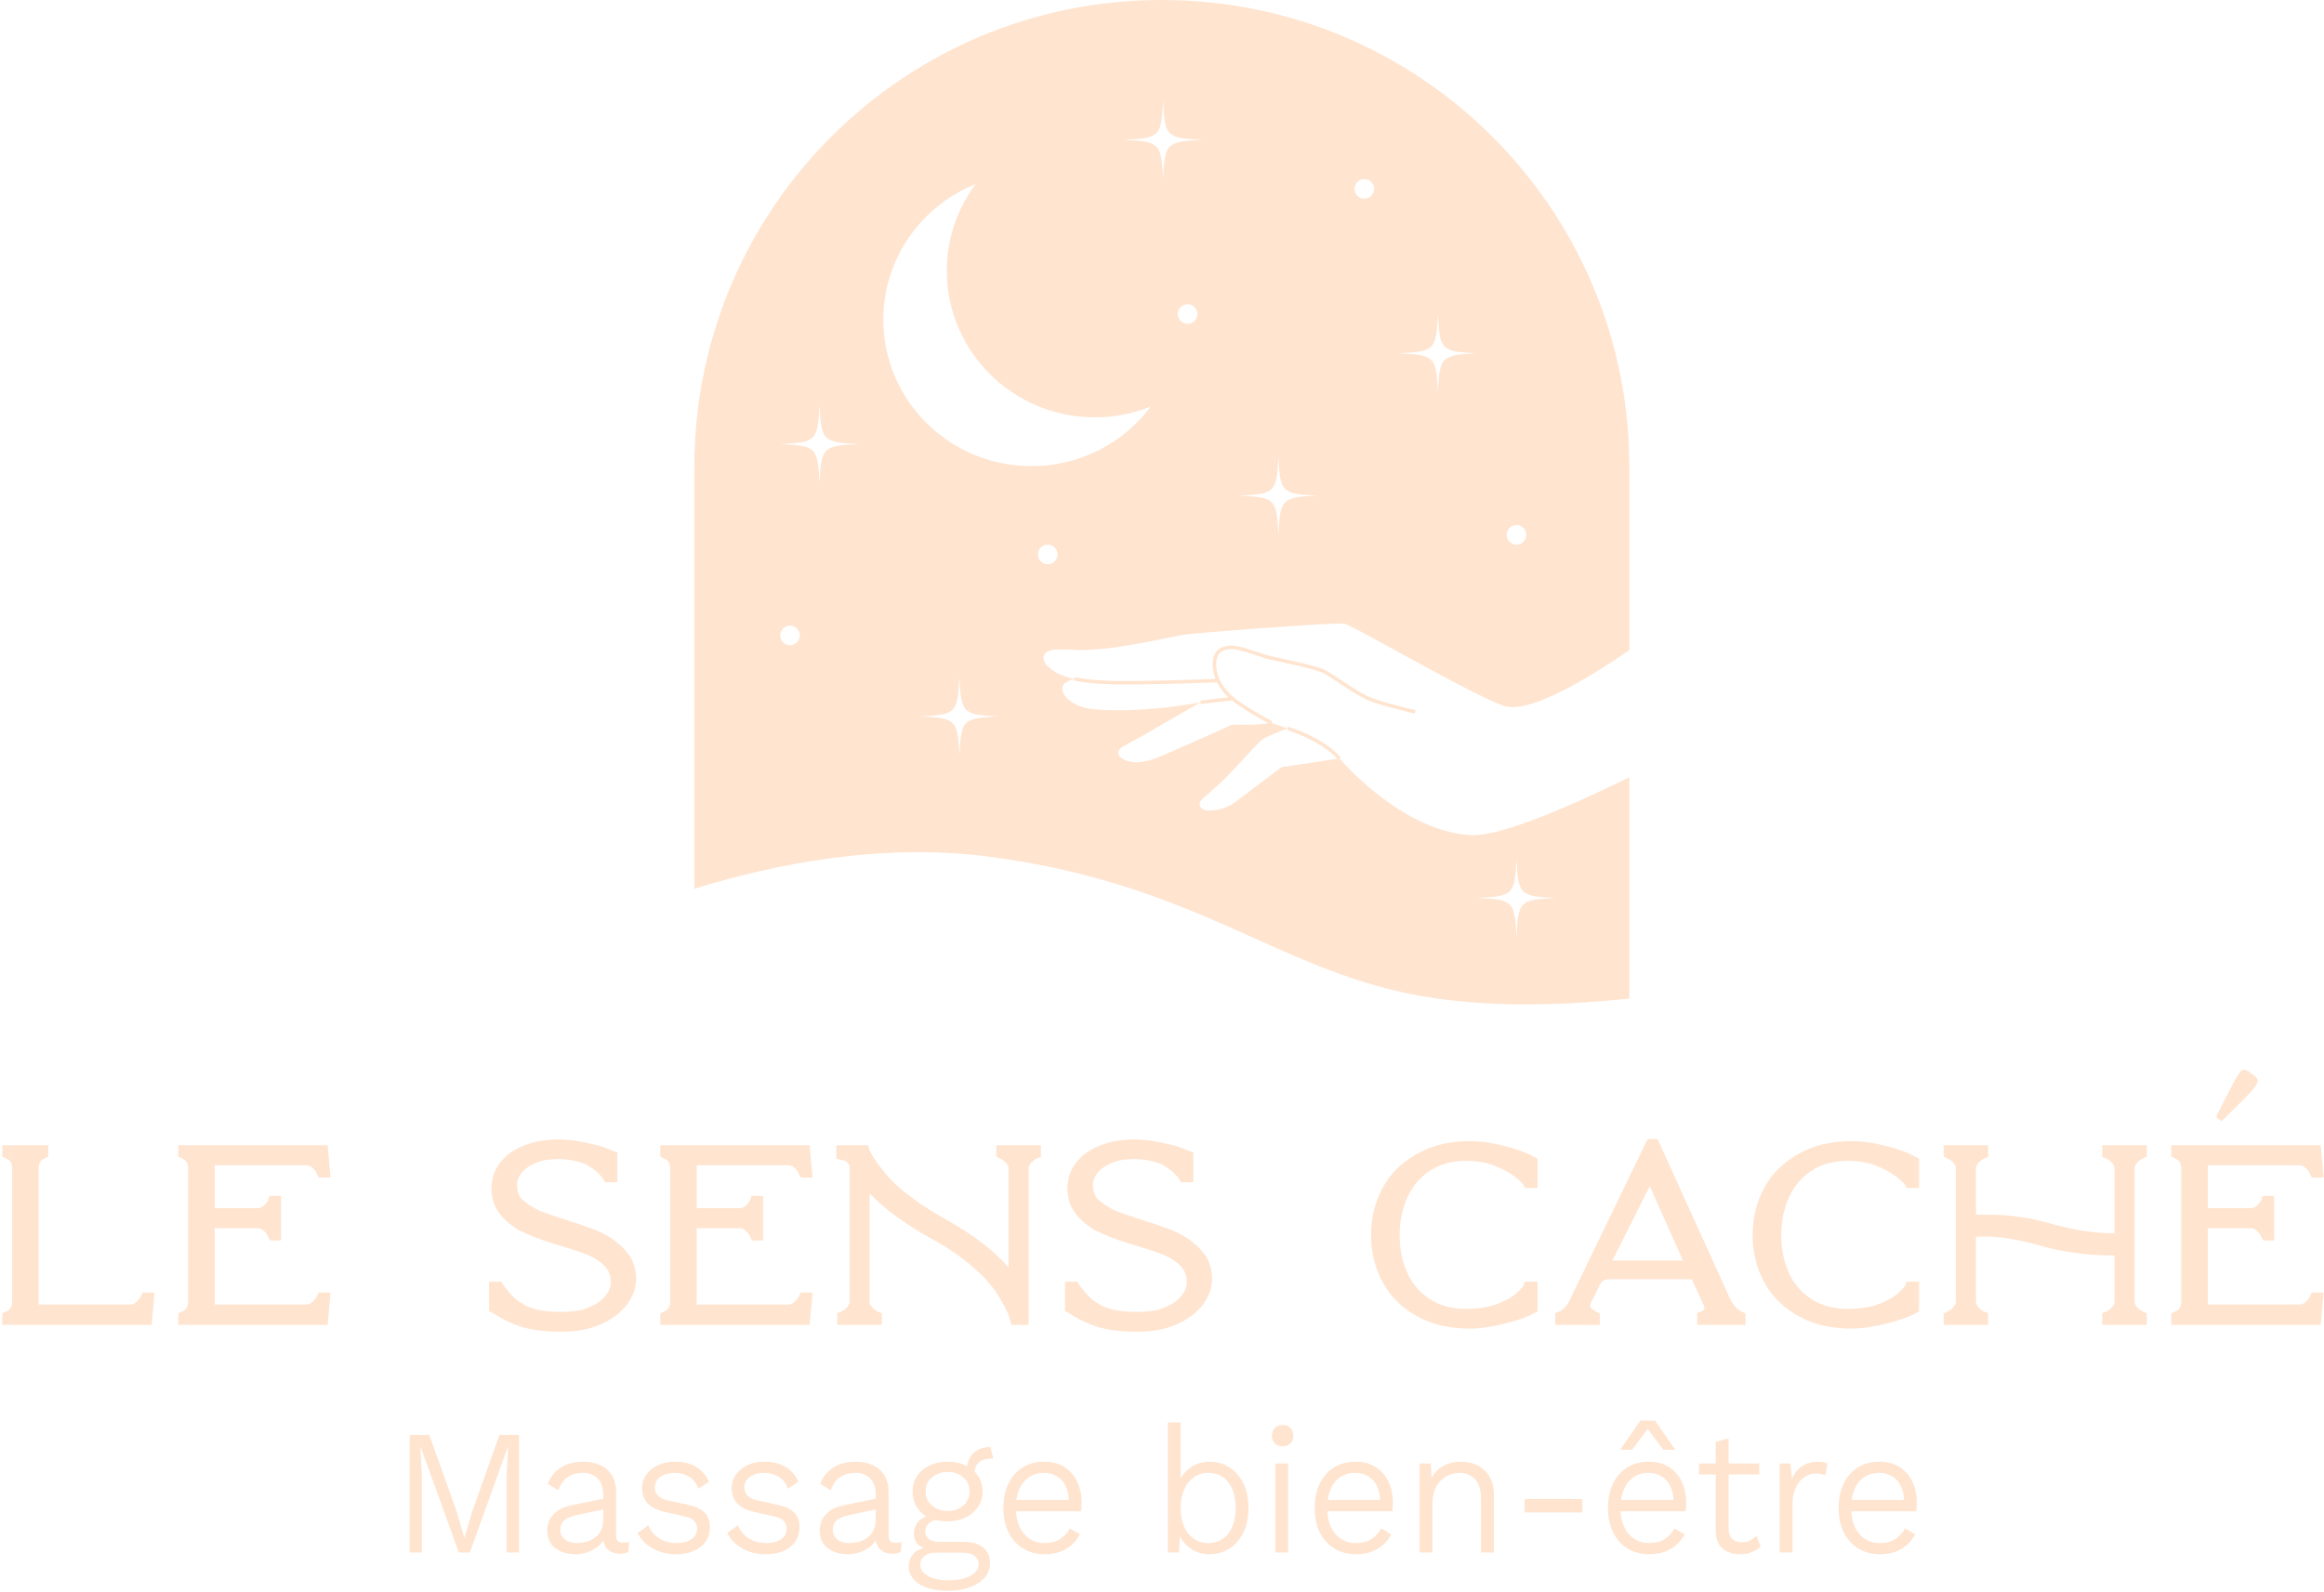 <?xml version="1.0" encoding="UTF-8"?>
<svg width="947px" height="649px" viewBox="0 0 947 649" version="1.1" xmlns="http://www.w3.org/2000/svg" xmlns:xlink="http://www.w3.org/1999/xlink">
    <title>Group 8 Copy 2</title>
    <g id="Page-1" stroke="none" stroke-width="1" fill="none" fill-rule="evenodd">
        <g id="Group-8-Copy-2" transform="translate(0.936, 0)">
            <path d="M583.04,406.766 C521.364,397.551 489.456,360.695 402.254,349.178 C358.492,343.399 314.736,352.119 281.999,362.246 L282,190.367 C282,85.23 367.231,0 472.368,0 L472.633,0 C577.77,-2.84217094e-14 663,85.23 663,190.367 L663.001,264.946 C652.305,272.407 623.133,291.634 611.865,287.7 C606.159,285.709 594.764,279.806 583.074,273.497 L581.361,272.571 C580.71,272.219 580.059,271.865 579.409,271.512 L577.948,270.717 C562.87,262.503 548.615,254.467 546.842,254.184 C545.306,253.939 532.894,254.652 519.18,255.604 L518.21,255.671 L517.236,255.739 L516.249,255.809 L514.764,255.915 C514.103,255.962 513.442,256.01 512.781,256.058 L510.968,256.19 C497.392,257.186 484.383,258.274 480.952,258.773 C462.642,262.469 452.083,264.718 439.502,264.998 C435.938,264.81 432.52,264.592 428.976,264.788 C428.013,264.841 426.884,265.134 426.016,265.535 C425.148,265.937 424.405,266.734 424.307,267.733 C424.185,268.994 424.796,270.394 425.702,271.296 C428.581,274.159 432.54,275.881 436.406,276.536 L436.834,276.604 L437.073,275.938 C437.185,275.978 437.443,276.051 437.866,276.149 L438.033,276.186 C438.928,276.385 440.094,276.584 441.559,276.769 C445.774,277.3 451.533,277.607 459.069,277.575 C460.715,277.568 462.414,277.554 464.163,277.533 C471.044,277.451 478.381,277.27 485.695,277.026 C488.255,276.941 490.629,276.854 492.757,276.77 C493.359,276.747 493.906,276.724 494.395,276.704 C493.493,274.453 493.083,272.11 493.265,269.806 C493.434,267.667 494.147,265.882 495.512,264.77 C496.961,263.59 499.686,262.925 501.685,263.175 C504.361,263.509 506.474,264.103 511.036,265.635 C511.063,265.644 511.084,265.651 511.101,265.657 L511.189,265.687 L511.253,265.708 C514.121,266.671 515.513,267.104 517.144,267.496 C517.313,267.531 517.628,267.596 518.07,267.689 C518.806,267.843 519.627,268.018 520.512,268.209 C523.042,268.754 525.58,269.323 527.963,269.885 C528.352,269.977 528.735,270.068 529.111,270.159 C533.948,271.323 537.302,272.274 538.701,272.952 C539.62,273.397 540.9,274.172 542.844,275.436 C543.215,275.677 544.252,276.36 545.347,277.082 L546.007,277.517 C546.992,278.166 547.926,278.781 548.367,279.068 C549.13,279.564 549.827,280.011 550.49,280.429 C553.461,282.301 555.75,283.577 557.497,284.282 C559.059,284.913 561.34,285.65 564.174,286.458 C564.689,286.605 565.22,286.754 565.765,286.904 C568.003,287.519 570.384,288.132 572.752,288.713 C573.582,288.916 574.35,289.101 575.038,289.264 C575.451,289.362 575.745,289.43 575.901,289.466 L575.58,290.845 C575.421,290.808 575.124,290.739 574.709,290.641 C574.017,290.477 573.245,290.291 572.412,290.087 C570.031,289.503 567.638,288.888 565.386,288.268 C564.837,288.117 564.302,287.967 563.782,287.819 C560.904,286.998 558.582,286.248 556.963,285.594 C555.118,284.849 552.769,283.54 549.732,281.626 C549.062,281.204 548.359,280.753 547.592,280.254 C547.148,279.965 546.212,279.349 545.227,278.7 L544.567,278.265 C543.472,277.543 542.437,276.861 542.068,276.622 C540.174,275.39 538.929,274.636 538.08,274.225 C536.812,273.611 533.495,272.67 528.776,271.534 C528.403,271.444 528.022,271.354 527.634,271.262 C525.262,270.702 522.732,270.136 520.21,269.592 C519.504,269.44 518.839,269.298 518.226,269.168 L517.776,269.074 C517.336,268.981 517.022,268.916 516.833,268.877 C516.6,268.821 516.372,268.764 516.146,268.706 L515.692,268.586 C514.63,268.3 513.522,267.954 511.909,267.42 L511.186,267.179 C511.06,267.137 510.931,267.094 510.799,267.049 C510.69,267.013 510.69,267.013 510.582,266.976 C506.109,265.474 504.057,264.897 501.507,264.579 C499.874,264.375 497.538,264.945 496.407,265.865 C495.392,266.692 494.82,268.126 494.678,269.915 C494.323,274.413 496.49,279.157 500.298,282.907 C502.766,285.339 508.296,288.91 514.16,292.192 L515.088,292.708 C515.863,293.136 516.642,293.557 517.417,293.968 L517.083,294.593 L523.737,296.887 L523.936,296.207 C524.101,296.255 524.407,296.35 524.836,296.491 C525.548,296.724 526.347,297.005 527.218,297.334 C529.705,298.272 532.266,299.406 534.764,300.74 C539.063,303.035 542.719,305.679 545.433,308.688 L544.906,309.161 L544.972,309.238 C545.015,309.289 545.08,309.363 545.164,309.46 L545.361,309.684 C548.864,313.652 572.124,338.887 598.264,340.389 C607.091,341.01 625.38,334.094 642.798,326.314 L644.268,325.655 L645.732,324.992 C651.819,322.226 657.727,319.4 663.003,316.804 L663,406.973 L661.601,407.124 C637.844,409.64 609.493,410.72 583.04,406.766 Z M617,350 C616.287,364.7 615.7,365.287 601,366 C615.7,366.713 616.287,367.3 617,382 C617.714,367.3 618.3,366.713 633,366 C618.3,365.287 617.714,364.7 617,350 Z M523.737,296.887 L523.706,296.899 C523.561,296.951 522.926,297.182 522.029,297.524 L521.418,297.758 C520.418,298.145 519.205,298.63 518.005,299.145 L517.492,299.367 C516.045,300.002 514.667,300.667 513.763,301.245 C512.189,302.252 508.313,306.552 504.249,310.963 L503.588,311.679 C500.722,314.781 497.82,317.854 495.616,319.793 C493.646,321.524 491.677,323.258 489.706,324.99 C488.752,325.829 487.706,326.902 487.902,328.155 C488.023,328.939 488.641,329.581 489.36,329.918 C490.078,330.255 490.892,330.332 491.687,330.349 C495.6,330.433 499.532,329.147 502.637,326.764 L521.288,312.673 L544.058,309.288 L544.097,309.331 L544.002,309.228 C541.578,306.657 538.398,304.348 534.684,302.308 L534.093,301.988 C531.653,300.685 529.147,299.575 526.714,298.657 C525.864,298.336 525.083,298.062 524.391,297.835 C523.978,297.699 523.688,297.61 523.538,297.566 L523.737,296.887 Z M501.074,285.466 L488.346,286.967 L488.263,286.266 L464.423,299.99 C461.948,301.31 459.495,302.669 457.065,304.069 C456.049,304.654 454.929,305.401 454.774,306.56 C454.596,307.897 455.814,309.005 457.031,309.592 C459.482,310.777 462.337,310.921 465.026,310.469 C467.714,310.019 470.273,309.006 472.788,307.956 C472.788,307.956 479.399,305.071 486.483,301.94 L487.244,301.604 C487.588,301.452 487.933,301.299 488.277,301.146 L489.31,300.689 C493.949,298.631 498.443,296.617 501.081,295.383 L501.108,295.384 C501.316,295.39 502.689,295.43 504.61,295.433 L505.145,295.433 C508.339,295.426 512.768,295.309 515.966,294.8 C510.252,291.729 504.526,288.227 501.074,285.466 Z M390,276 C389.287,290.7 388.7,291.287 374,292 C388.7,292.713 389.287,293.3 390,308 C390.714,293.3 391.3,292.713 406,292 C391.3,291.287 390.714,290.7 390,276 Z M436.834,276.604 L436.646,276.669 C435.766,276.976 434.147,277.605 433.484,278.048 C432.77,278.526 432.168,279.234 432.01,280.078 C431.778,281.329 432.366,282.947 433.209,283.901 C436.062,287.133 440.404,288.775 444.714,289.072 C444.714,289.072 444.773,289.08 444.889,289.093 L445.024,289.108 C445.101,289.116 445.192,289.126 445.298,289.137 L445.527,289.159 C449.13,289.502 464.529,290.542 488.263,286.265 L488.182,285.562 L499.613,284.214 C499.504,284.113 499.4,284.014 499.301,283.915 C497.511,282.152 496.055,280.175 495.017,278.094 L494.789,278.104 C494.219,278.128 493.557,278.155 492.811,278.184 C490.68,278.268 488.303,278.355 485.74,278.441 C478.416,278.684 471.069,278.866 464.177,278.948 C462.425,278.969 460.722,278.983 459.072,278.99 C451.478,279.022 445.658,278.712 441.379,278.173 C439.871,277.983 438.662,277.776 437.722,277.568 C437.145,277.439 436.779,277.336 436.597,277.272 L436.834,276.604 Z M321,255 C318.791,255 317,256.791 317,259 C317,261.209 318.791,263 321,263 C323.209,263 325,261.209 325,259 C325,256.791 323.209,255 321,255 Z M426,222 C423.791,222 422,223.791 422,226 C422,228.209 423.791,230 426,230 C428.209,230 430,228.209 430,226 C430,223.791 428.209,222 426,222 Z M617,214 C614.791,214 613,215.791 613,218 C613,220.209 614.791,222 617,222 C619.209,222 621,220.209 621,218 C621,215.791 619.209,214 617,214 Z M519.999,186.007 L519.958,186.865 C519.258,200.724 518.406,201.301 504,202 C518.7,202.713 519.287,203.3 520,218 C520.714,203.3 521.3,202.713 536,202 C521.447,201.294 520.727,200.712 520.022,186.437 L519.999,186.007 Z M333,165 C332.287,179.7 331.7,180.287 317,181 C331.7,181.713 332.287,182.3 333,197 C333.714,182.3 334.3,181.713 349,181 C334.3,180.287 333.714,179.7 333,165 Z M396.652,75 C374.574,83.88 359,105.284 359,130.301 C359,163.272 386.036,190 419.386,190 C439.326,190 457.004,180.435 468,165.703 C460.981,168.526 453.311,170.1 445.266,170.1 C411.916,170.1 384.88,143.372 384.88,110.402 C384.88,97.145 389.256,84.907 396.652,75 Z M585,128 C584.287,142.7 583.7,143.287 569,144 C583.7,144.713 584.287,145.3 585,160 C585.714,145.3 586.3,144.713 601,144 C586.3,143.287 585.714,142.7 585,128 Z M483,124 C480.791,124 479,125.791 479,128 C479,130.209 480.791,132 483,132 C485.209,132 487,130.209 487,128 C487,125.791 485.209,124 483,124 Z M555,73 C552.791,73 551,74.791 551,77 C551,79.209 552.791,81 555,81 C557.209,81 559,79.209 559,77 C559,74.791 557.209,73 555,73 Z M473,41 C472.287,55.7 471.7,56.287 457,57 C471.7,57.713 472.287,58.3 473,73 C473.714,58.3 474.3,57.713 489,57 C474.3,56.287 473.714,55.7 473,41 Z" id="Combined-Shape" fill="#FFE4CF"></path>
            <g id="Group-Copy-3" transform="translate(348.064, 96)"></g>
            <g id="Group-Copy-4" transform="translate(234.064, 347.329)"></g>
            <path d="M18.704,466.782 L18.704,471.406 L17.598,471.958 L17.321,472.097 L17.205,472.15 C15.573,472.841 14.82,474.087 14.82,476.273 L14.819,531.699 L52.353,531.7 C53.002,531.7 53.655,531.461 54.35,530.929 L54.54,530.776 C55.427,530.038 56.074,529.21 56.528,528.228 L56.667,527.951 L57.22,526.845 L62.033,526.845 L61.835,529.026 L61.003,538.181 L60.837,540 L0,540 L0,535.377 L1.106,534.824 L1.465,534.647 C3.228,533.863 4.023,532.598 4.023,530.51 L4.023,476.273 C4.023,474.103 3.243,472.861 1.523,472.161 L1.383,472.097 L1.106,471.958 L0,471.406 L0,466.782 L18.704,466.782 Z M132.552,466.782 L132.717,468.601 L133.549,477.756 L133.748,479.938 L128.934,479.938 L128.381,478.832 L128.243,478.555 L128.193,478.448 C127.764,477.445 127.123,476.591 126.254,475.867 C125.488,475.229 124.776,474.944 124.067,474.944 L86.533,474.943 L86.533,492.443 L104.231,492.444 C104.94,492.444 105.652,492.159 106.419,491.521 C107.216,490.856 107.82,490.119 108.245,489.304 L108.339,489.11 L108.437,488.818 L108.893,487.451 L113.583,487.451 L113.583,505.599 L109.098,505.599 L108.546,504.494 L108.407,504.216 L108.357,504.11 C107.928,503.107 107.287,502.253 106.419,501.529 C105.652,500.891 104.94,500.606 104.231,500.606 L86.533,500.605 L86.533,531.699 L124.067,531.7 C124.717,531.7 125.369,531.461 126.064,530.929 L126.254,530.776 C127.141,530.038 127.788,529.21 128.243,528.228 L128.381,527.951 L128.934,526.845 L133.748,526.845 L133.549,529.026 L132.717,538.181 L132.552,540 L71.714,540 L71.714,535.377 L72.82,534.824 L73.179,534.647 C74.943,533.863 75.737,532.598 75.737,530.51 L75.737,476.273 C75.737,474.103 74.957,472.861 73.237,472.161 L73.097,472.097 L72.82,471.958 L71.714,471.406 L71.714,466.782 L132.552,466.782 Z M226.714,464.424 C230.1,464.424 233.799,464.857 237.829,465.72 C239.511,466.094 241.285,466.514 243.151,466.981 L243.273,467.015 C245.34,467.673 247.23,468.38 248.942,469.137 L249.263,469.243 L250.631,469.699 L250.631,481.879 L245.591,481.879 L245.039,480.774 L244.97,480.636 L244.79,480.384 C243.397,478.494 241.452,476.774 238.939,475.232 L238.462,474.945 L238.242,474.816 L238.069,474.643 L237.836,474.549 C234.485,473.224 231.037,472.527 227.481,472.454 L226.853,472.447 C225.612,472.447 224.465,472.491 223.374,472.582 C219.443,472.833 215.954,474.203 212.854,476.717 L212.704,476.827 C212.57,476.917 212.462,476.999 212.381,477.071 L212.24,477.253 C212.149,477.364 212.056,477.475 211.96,477.585 L211.93,477.616 L211.93,477.668 L211.492,478.216 C210.294,479.713 209.711,481.354 209.711,483.209 L209.711,483.763 C209.711,483.823 209.721,483.887 209.747,483.963 L209.814,484.164 L209.837,484.375 C209.918,485.101 210.036,485.732 210.163,486.183 C210.588,487.457 211.362,488.559 212.52,489.515 L212.843,489.729 L212.943,489.796 L213.035,489.874 C213.638,490.391 214.239,490.863 214.838,491.291 L214.868,491.312 L214.903,491.33 C214.965,491.359 215.047,491.394 215.146,491.435 L215.25,491.478 L215.428,491.549 L215.589,491.652 C216.781,492.419 218.061,493.103 219.429,493.704 L219.691,493.799 C222.026,494.656 225.213,495.746 229.228,497.062 L229.808,497.252 C234.283,498.65 238.113,499.958 241.328,501.188 C242.302,501.577 243.185,501.969 243.92,502.338 C247.769,504.115 251.043,506.495 253.681,509.429 C256.098,511.951 257.578,515.015 258.1,518.567 L258.121,518.711 L258.121,519.959 L258.17,520.156 C258.209,520.334 258.236,520.508 258.25,520.68 L258.26,520.938 L258.26,521.077 C258.26,525.053 256.899,528.768 254.206,532.187 C251.588,535.409 247.998,538.001 243.464,539.973 L243.43,539.987 C238.922,541.849 233.809,542.774 228.101,542.774 C220.967,542.774 215.307,542.079 211.094,540.658 C207.207,539.347 203.571,537.59 200.189,535.387 L199.635,535.018 L198.359,534.381 L198.359,522.406 L203.398,522.406 L203.995,523.599 L204.336,524.029 C205.732,525.768 207.063,527.321 208.329,528.688 L208.692,529.075 L208.862,529.228 C209.755,530.004 210.992,530.84 212.568,531.723 L212.968,531.944 L213.221,532.082 L213.331,532.191 L213.794,532.403 C216.378,533.549 219.096,534.228 222.01,534.445 L222.595,534.482 C225.541,534.75 228.159,534.795 230.445,534.619 L230.598,534.613 L231.571,534.612 L231.794,534.562 C231.989,534.523 232.185,534.497 232.382,534.484 L232.526,534.478 L232.935,534.432 C233.4,534.378 233.834,534.324 234.241,534.269 L234.64,534.214 C236.505,533.97 238.291,533.361 240.009,532.38 L240.206,532.281 C242.682,531.208 244.532,529.841 245.814,528.158 C247.218,526.385 247.936,524.569 248.011,522.663 L248.014,522.504 L248.003,522.469 L247.982,522.403 L247.879,522.095 L247.879,520.974 L247.834,520.713 C247.604,519.531 247.197,518.467 246.613,517.508 L246.412,517.193 C245.955,516.507 245.374,515.849 244.698,515.248 C242.394,513.285 239.65,511.741 236.445,510.615 C235.192,510.168 232.577,509.342 228.579,508.132 C227.206,507.675 225.926,507.263 224.773,506.908 C219.855,505.489 215.261,503.737 210.978,501.643 C210.053,501.181 209.386,500.788 208.915,500.395 L208.831,500.322 L208.438,500.061 C206.832,498.96 205.36,497.693 204.036,496.274 L203.601,495.796 C201.379,493.372 200.02,490.493 199.541,487.209 L199.494,486.851 L199.444,486.584 C199.387,486.242 199.351,485.915 199.337,485.6 L199.33,485.289 L199.33,484.457 C199.33,480.405 200.542,476.822 202.958,473.775 C205.408,470.713 208.73,468.38 212.886,466.778 C216.965,465.205 221.577,464.424 226.714,464.424 Z M328.968,466.782 L329.134,468.601 L329.966,477.756 L330.164,479.938 L325.351,479.938 L324.798,478.832 L324.66,478.555 L324.61,478.448 C324.18,477.445 323.54,476.591 322.671,475.867 C321.905,475.229 321.193,474.944 320.484,474.944 L282.95,474.943 L282.95,492.443 L300.648,492.444 C301.357,492.444 302.069,492.159 302.835,491.521 C303.633,490.856 304.237,490.119 304.662,489.304 L304.756,489.11 L304.854,488.818 L305.31,487.451 L310,487.451 L310,505.599 L305.515,505.599 L304.962,504.494 L304.824,504.216 L304.774,504.11 C304.345,503.107 303.704,502.253 302.835,501.529 C302.069,500.891 301.357,500.606 300.648,500.606 L282.95,500.605 L282.95,531.699 L320.484,531.7 C321.134,531.7 321.786,531.461 322.481,530.929 L322.671,530.776 C323.558,530.038 324.205,529.21 324.66,528.228 L324.798,527.951 L325.351,526.845 L330.164,526.845 L329.966,529.026 L329.134,538.181 L328.968,540 L268.131,540 L268.131,535.377 L269.237,534.824 L269.596,534.647 C271.359,533.863 272.154,532.598 272.154,530.51 L272.154,476.273 C272.154,474.103 271.374,472.861 269.654,472.161 L269.514,472.097 L269.237,471.958 L268.131,471.406 L268.131,466.782 L328.968,466.782 Z M352.719,466.782 L353.28,468.465 L353.459,468.855 C354.05,470.113 354.8,471.437 355.708,472.827 L356.057,473.351 C357.252,475.121 358.982,477.301 361.243,479.878 C363.452,482.396 366.587,485.173 370.644,488.193 C374.729,491.235 379.416,494.215 384.716,497.139 C395.773,503.349 404.189,509.803 409.956,516.529 L410.034,516.62 L410.034,476.273 C410.034,475.623 409.795,474.971 409.263,474.276 L409.11,474.086 C408.386,473.217 407.533,472.576 406.53,472.147 L406.423,472.097 L406.146,471.958 L405.04,471.406 L405.04,466.782 L423.189,466.782 L423.189,471.611 L421.527,472.164 L421.336,472.259 C420.611,472.636 419.948,473.156 419.343,473.827 L419.119,474.086 C418.48,474.852 418.195,475.564 418.195,476.273 L418.195,540 L411.166,540 L410.787,538.485 L410.628,537.837 C410.557,537.486 410.372,536.869 410.077,536.025 C409.801,535.237 408.954,533.52 407.572,530.98 C406.196,528.45 404.528,525.958 402.566,523.506 C400.626,521.081 397.734,518.256 393.898,515.052 C390.063,511.849 385.747,508.888 380.985,506.192 C369.146,499.812 360.042,493.311 353.672,486.662 L353.417,486.392 L353.417,530.51 C353.417,531.159 353.656,531.812 354.188,532.506 L354.34,532.697 C355.064,533.566 355.918,534.206 356.921,534.636 L357.027,534.685 L357.305,534.824 L358.41,535.377 L358.41,540 L340.262,540 L340.262,535.171 L341.629,534.716 L341.921,534.617 L342.115,534.523 C342.84,534.146 343.502,533.627 344.107,532.956 L344.332,532.697 C344.97,531.931 345.255,531.218 345.255,530.51 L345.255,475.084 L345.212,475.023 C344.904,474.581 344.617,474.193 344.35,473.862 L344.256,473.746 L344.151,473.646 C343.608,473.149 343.093,472.909 342.561,472.869 L342.4,472.863 L342.154,472.863 L341.915,472.803 L341.36,472.665 L339.846,472.286 L339.846,466.782 L352.719,466.782 Z M461.416,464.424 C464.801,464.424 468.5,464.857 472.53,465.72 C474.213,466.094 475.987,466.514 477.853,466.981 L477.974,467.015 C480.042,467.673 481.931,468.38 483.643,469.137 L485.332,469.699 L485.332,481.879 L480.293,481.879 L479.74,480.774 L479.671,480.636 L479.491,480.384 C478.099,478.494 476.154,476.774 473.641,475.232 L473.163,474.945 L472.943,474.816 L472.77,474.643 L472.537,474.549 C469.186,473.224 465.738,472.527 462.183,472.454 L461.554,472.447 C460.313,472.447 459.166,472.491 458.075,472.582 C454.144,472.833 450.656,474.203 447.556,476.717 L447.405,476.827 C447.272,476.917 447.164,476.999 447.082,477.071 L446.941,477.253 C446.851,477.364 446.758,477.475 446.661,477.585 L446.631,477.616 L446.631,477.668 L446.193,478.216 C444.995,479.713 444.412,481.354 444.412,483.209 L444.412,483.763 C444.412,483.823 444.423,483.887 444.448,483.963 L444.515,484.164 L444.539,484.375 C444.619,485.101 444.738,485.732 444.864,486.183 C445.289,487.457 446.063,488.559 447.222,489.515 L447.544,489.729 L447.645,489.796 L447.736,489.874 C448.34,490.391 448.941,490.863 449.539,491.291 L449.569,491.312 L449.604,491.33 C449.667,491.359 449.748,491.394 449.847,491.435 L449.952,491.478 L450.129,491.549 L450.29,491.652 C451.483,492.419 452.763,493.103 454.131,493.704 L454.393,493.799 C456.727,494.656 459.914,495.746 463.93,497.062 L464.509,497.252 C468.985,498.65 472.815,499.958 476.03,501.188 C477.004,501.577 477.886,501.969 478.622,502.338 C482.471,504.115 485.744,506.495 488.383,509.429 C490.8,511.951 492.279,515.015 492.801,518.567 L492.823,518.711 L492.822,519.959 L492.872,520.156 C492.911,520.334 492.938,520.508 492.951,520.68 L492.961,520.938 L492.961,521.077 C492.961,525.053 491.601,528.768 488.907,532.187 C486.289,535.409 482.699,538.001 478.165,539.973 L478.131,539.987 C473.624,541.849 468.51,542.774 462.803,542.774 C455.668,542.774 450.009,542.079 445.796,540.658 C441.909,539.347 438.273,537.59 434.891,535.387 L434.336,535.018 L433.06,534.381 L433.06,522.406 L438.1,522.406 L438.696,523.599 L439.038,524.029 C440.433,525.768 441.764,527.321 443.03,528.688 L443.393,529.075 L443.564,529.228 C444.457,530.004 445.694,530.84 447.269,531.723 L447.67,531.944 L447.923,532.082 L448.032,532.191 L448.495,532.403 C451.079,533.549 453.797,534.228 456.711,534.445 L457.297,534.482 C460.243,534.75 462.861,534.795 465.146,534.619 L465.3,534.613 L466.272,534.612 L466.495,534.562 C466.69,534.523 466.886,534.497 467.084,534.484 L467.227,534.478 L467.636,534.432 C468.102,534.378 468.536,534.324 468.943,534.269 L469.341,534.214 C471.207,533.97 472.993,533.361 474.711,532.38 L474.908,532.281 C477.383,531.208 479.234,529.841 480.516,528.158 C481.919,526.385 482.637,524.569 482.713,522.663 L482.715,522.504 L482.705,522.469 L482.683,522.403 L482.581,522.095 L482.58,520.974 L482.535,520.713 C482.305,519.531 481.898,518.467 481.314,517.508 L481.113,517.193 C480.656,516.507 480.076,515.849 479.4,515.248 C477.095,513.285 474.351,511.741 471.146,510.615 C469.893,510.168 467.279,509.342 463.28,508.132 C461.907,507.675 460.627,507.263 459.474,506.908 C454.556,505.489 449.963,503.737 445.679,501.643 C444.755,501.181 444.088,500.788 443.616,500.395 L443.532,500.322 L443.14,500.061 C441.533,498.96 440.062,497.693 438.738,496.274 L438.302,495.796 C436.081,493.372 434.721,490.493 434.242,487.209 L434.195,486.851 L434.145,486.584 C434.089,486.242 434.053,485.915 434.039,485.6 L434.031,485.289 L434.031,484.457 C434.031,480.405 435.243,476.822 437.66,473.775 C440.11,470.713 443.431,468.38 447.588,466.778 C451.666,465.205 456.278,464.424 461.416,464.424 Z M598.047,465.118 C602.58,465.118 607.492,465.837 612.787,467.268 C617.904,468.651 621.655,470.047 624.088,471.502 L624.261,471.608 L624.465,471.71 L625.571,472.263 L625.571,484.238 L620.531,484.238 L619.978,483.132 L619.881,482.939 L619.852,482.892 C619.427,482.257 618.341,481.211 616.638,479.86 L616.364,479.644 C614.311,478.019 611.566,476.515 608.128,475.149 C604.768,473.814 600.903,473.141 596.522,473.141 C590.704,473.141 585.794,474.491 581.744,477.177 C577.667,479.881 574.608,483.496 572.543,488.056 C570.444,492.692 569.392,497.82 569.392,503.461 C569.392,509.101 570.444,514.23 572.537,518.852 C574.599,523.32 577.655,526.867 581.732,529.528 C585.784,532.173 590.698,533.503 596.522,533.503 C600.769,533.503 604.594,532.976 607.942,531.946 C611.27,530.808 613.952,529.467 615.957,527.964 C617.793,526.527 619.112,525.196 619.917,524 L619.95,523.949 L620.009,523.774 L620.464,522.406 L625.571,522.406 L625.571,534.52 L624.465,535.073 L624.267,535.171 L624.143,535.249 C621.932,536.591 618.295,537.903 613.16,539.244 L612.624,539.382 C607.062,540.808 602.208,541.526 598.047,541.526 C589.674,541.526 582.447,539.828 576.408,536.419 C570.256,533.001 565.588,528.382 562.444,522.585 C559.323,516.831 557.763,510.446 557.763,503.461 C557.763,496.384 559.322,489.952 562.444,484.197 C565.588,478.4 570.256,473.781 576.375,470.382 C582.43,466.866 589.665,465.118 598.047,465.118 Z M674.518,464.286 L675.051,465.459 L704.287,529.891 L704.457,530.201 C705.637,532.296 707.026,533.721 708.665,534.552 L708.941,534.685 L709.218,534.824 L710.324,535.377 L710.324,540 L690.649,540 L690.649,535.171 L692.017,534.716 L692.271,534.63 L692.384,534.57 C692.594,534.447 692.794,534.3 692.987,534.129 L693.177,533.95 C693.196,533.931 693.212,533.915 693.226,533.901 L693.245,533.882 L693.296,533.819 C693.671,533.325 693.713,532.884 693.405,532.2 L693.328,532.037 L688.453,521.412 L654.642,521.413 C652.914,521.413 651.791,522.095 650.986,523.699 L650.882,523.913 L648.108,529.462 C648.07,529.538 648.036,529.606 648.004,529.67 L647.844,529.991 C647.798,530.082 647.759,530.161 647.721,530.237 L647.38,530.919 L647.31,531.056 L647.248,531.21 C646.868,532.199 646.992,532.834 647.646,533.464 L647.72,533.532 L648.045,533.768 C648.431,534.038 648.814,534.277 649.193,534.486 L649.572,534.685 L649.849,534.824 L650.955,535.377 L650.955,540 L632.806,540 L632.806,535.259 L634.063,534.756 L634.632,534.528 L634.844,534.406 C635.443,534.044 636.004,533.595 636.528,533.055 L636.787,532.778 L636.86,532.702 C637.601,531.961 638.199,531.064 638.693,529.916 L669.903,465.415 L670.45,464.286 L674.518,464.286 Z M671.318,483.442 L656.08,513.806 L684.852,513.806 L671.318,483.442 Z M753.544,465.118 C758.076,465.118 762.989,465.837 768.284,467.268 C773.401,468.651 777.151,470.047 779.585,471.502 L779.757,471.608 L779.962,471.71 L781.067,472.263 L781.067,484.238 L776.028,484.238 L775.475,483.132 L775.377,482.939 L775.349,482.892 C774.924,482.257 773.838,481.211 772.135,479.86 L771.861,479.644 C769.808,478.019 767.062,476.515 763.625,475.149 C760.265,473.814 756.399,473.141 752.018,473.141 C746.2,473.141 741.291,474.491 737.241,477.177 C733.163,479.881 730.105,483.496 728.04,488.056 C725.941,492.692 724.889,497.82 724.889,503.461 C724.889,509.101 725.941,514.23 728.034,518.852 C730.096,523.32 733.152,526.867 737.229,529.528 C741.281,532.173 746.195,533.503 752.018,533.503 C756.265,533.503 760.091,532.976 763.439,531.946 C766.767,530.808 769.449,529.467 771.454,527.964 C773.29,526.527 774.609,525.196 775.414,524 L775.446,523.949 L775.505,523.774 L775.961,522.406 L781.067,522.406 L781.067,534.52 L779.962,535.073 L779.763,535.171 L779.64,535.249 C777.429,536.591 773.792,537.903 768.657,539.244 L768.12,539.382 C762.559,540.808 757.704,541.526 753.544,541.526 C745.17,541.526 737.943,539.828 731.905,536.419 C725.752,533.001 721.084,528.382 717.94,522.585 C714.819,516.831 713.259,510.446 713.259,503.461 C713.259,496.384 714.819,489.952 717.94,484.197 C721.084,478.4 725.752,473.781 731.872,470.382 C737.927,466.866 745.162,465.118 753.544,465.118 Z M809.226,466.782 L809.226,471.611 L807.858,472.067 L807.562,472.165 L807.373,472.259 C806.648,472.636 805.985,473.156 805.38,473.827 L805.156,474.086 C804.517,474.852 804.232,475.564 804.232,476.273 L804.232,495.132 L805.258,495.103 C814.902,494.864 823.773,495.818 831.876,497.972 L832.742,498.208 C843.466,501.26 852.656,502.736 860.298,502.649 L860.71,502.642 L860.711,476.273 C860.711,475.623 860.471,474.971 859.94,474.276 L859.787,474.086 C859.122,473.288 858.386,472.684 857.57,472.259 L857.38,472.165 L857.085,472.067 L855.717,471.611 L855.717,466.782 L873.866,466.782 L873.866,471.406 L872.76,471.958 L872.483,472.097 L872.376,472.147 C871.374,472.576 870.52,473.217 869.796,474.086 C869.157,474.852 868.872,475.564 868.872,476.273 L868.872,530.51 C868.872,530.976 869.004,531.437 869.29,531.923 C869.642,532.522 870.08,533.047 870.61,533.506 C871.154,533.978 871.749,534.357 872.483,534.685 L872.76,534.824 L873.866,535.377 L873.866,540 L855.717,540 L855.717,535.171 L857.085,534.716 L857.374,534.618 L857.57,534.523 C858.295,534.146 858.958,533.627 859.563,532.956 L859.787,532.697 C860.426,531.931 860.711,531.218 860.711,530.51 L860.71,511.716 L860.495,511.718 C849.676,511.702 839.502,510.333 829.997,507.614 L829.016,507.328 C819.944,504.771 811.771,503.685 804.501,504.055 L804.232,504.07 L804.232,530.51 C804.232,531.159 804.472,531.812 805.003,532.506 L805.156,532.697 C805.874,533.559 806.676,534.195 807.571,534.622 L807.858,534.716 L809.226,535.171 L809.226,540 L791.077,540 L791.077,535.377 L792.183,534.824 L792.542,534.647 C793.194,534.357 793.789,533.978 794.333,533.506 C794.863,533.047 795.301,532.522 795.653,531.923 C795.939,531.437 796.071,530.976 796.071,530.51 L796.071,476.273 C796.071,475.564 795.786,474.852 795.147,474.086 C794.423,473.217 793.569,472.576 792.567,472.147 L792.46,472.097 L792.183,471.958 L791.077,471.406 L791.077,466.782 L809.226,466.782 Z M944.713,466.782 L944.878,468.601 L945.711,477.756 L945.909,479.938 L941.096,479.938 L940.543,478.832 L940.404,478.555 L940.355,478.448 C939.925,477.445 939.285,476.591 938.416,475.867 C937.649,475.229 936.937,474.944 936.228,474.944 L898.695,474.943 L898.695,492.443 L916.393,492.444 C917.101,492.444 917.814,492.159 918.58,491.521 C919.378,490.856 919.982,490.119 920.406,489.304 L920.501,489.11 L920.599,488.818 L921.054,487.451 L925.744,487.451 L925.744,505.599 L921.26,505.599 L920.707,504.494 L920.568,504.216 L920.519,504.11 C920.089,503.107 919.449,502.253 918.58,501.529 C917.814,500.891 917.101,500.606 916.393,500.606 L898.695,500.605 L898.695,531.699 L936.228,531.7 C936.878,531.7 937.531,531.461 938.225,530.929 L938.416,530.776 C939.302,530.038 939.95,529.21 940.404,528.228 L940.543,527.951 L941.096,526.845 L945.909,526.845 L945.711,529.026 L944.878,538.181 L944.713,540 L883.876,540 L883.876,535.377 L884.981,534.824 L885.341,534.647 C887.104,533.863 887.898,532.598 887.898,530.51 L887.898,476.273 C887.898,474.103 887.118,472.861 885.399,472.161 L885.259,472.097 L884.981,471.958 L883.876,471.406 L883.876,466.782 L944.713,466.782 Z M902.064,455.229 L904.348,457 L914.497,446.88 C917.542,443.843 919.064,441.735 919.064,440.554 C919.064,439.711 918.303,438.783 916.781,437.771 C915.428,436.59 914.243,436 913.229,436 C912.721,436 911.96,436.759 910.945,438.277 C910.268,439.289 909.507,440.639 908.661,442.325 L902.064,455.229 Z" id="Combined-Shape" fill="#FFE4CF" fill-rule="nonzero"></path>
            <g id="Massage-bien-être" transform="translate(166, 579)" fill="#FFE4CF" fill-rule="nonzero">
                <polygon id="Path" points="44.557 5.878 44.557 53.773 39.55 53.773 39.55 22.133 40.13 10.595 40.058 10.595 24.528 53.773 20.029 53.773 4.427 10.595 4.354 10.595 4.935 22.133 4.935 53.773 0 53.773 0 5.878 7.982 5.878 19.085 36.865 22.206 47.605 22.351 47.605 25.544 36.937 36.574 5.878"></polygon>
                <path d="M78.881,30.188 C78.881,27.431 78.156,25.266 76.704,23.693 C75.253,22.121 73.197,21.335 70.536,21.335 C68.117,21.335 66.061,21.903 64.368,23.04 C62.675,24.177 61.417,25.979 60.594,28.447 L56.313,25.834 C57.28,23.077 59.01,20.875 61.501,19.231 C63.993,17.586 67.053,16.763 70.681,16.763 C73.245,16.763 75.531,17.211 77.539,18.106 C79.547,19.001 81.143,20.367 82.328,22.206 C83.514,24.044 84.106,26.366 84.106,29.172 L84.106,46.879 C84.106,48.862 85.026,49.854 86.864,49.854 C87.251,49.854 87.686,49.818 88.17,49.745 C88.654,49.673 89.065,49.564 89.404,49.419 L89.114,53.555 C88.727,53.749 88.231,53.918 87.626,54.063 C87.021,54.208 86.332,54.281 85.558,54.281 C84.3,54.281 83.151,54.027 82.111,53.519 C81.071,53.011 80.248,52.213 79.643,51.124 C79.039,50.036 78.736,48.669 78.736,47.024 L78.736,46.008 L80.043,46.153 C79.51,48.04 78.579,49.6 77.249,50.834 C75.918,52.068 74.394,52.987 72.677,53.592 C70.959,54.196 69.23,54.499 67.488,54.499 C64.344,54.499 61.659,53.688 59.433,52.068 C57.208,50.447 56.095,48.016 56.095,44.774 C56.095,42.162 56.93,39.973 58.599,38.207 C60.268,36.441 62.723,35.22 65.964,34.542 L79.825,31.64 L79.825,35.994 L68.432,38.461 C66.061,38.945 64.295,39.646 63.134,40.566 C61.973,41.485 61.393,42.791 61.393,44.484 C61.393,46.129 61.985,47.447 63.17,48.439 C64.356,49.431 66.061,49.927 68.287,49.927 C69.593,49.927 70.875,49.745 72.133,49.383 C73.39,49.02 74.527,48.451 75.543,47.677 C76.559,46.903 77.37,45.923 77.974,44.738 C78.579,43.553 78.881,42.138 78.881,40.493 L78.881,30.188 Z" id="Path"></path>
                <path d="M108.562,54.499 C105.175,54.499 102.079,53.749 99.273,52.249 C96.467,50.749 94.338,48.621 92.887,45.863 L97.241,42.67 C98.209,44.992 99.696,46.782 101.704,48.04 C103.712,49.298 106.119,49.927 108.925,49.927 C111.44,49.927 113.436,49.395 114.912,48.33 C116.387,47.266 117.125,45.863 117.125,44.121 C117.125,43.009 116.786,42.005 116.109,41.11 C115.432,40.215 114.15,39.55 112.263,39.114 L104.135,37.3 C100.749,36.526 98.33,35.316 96.878,33.672 C95.427,32.027 94.701,29.971 94.701,27.503 C94.701,25.568 95.246,23.79 96.334,22.17 C97.423,20.549 98.983,19.243 101.015,18.251 C103.047,17.259 105.417,16.763 108.126,16.763 C111.513,16.763 114.379,17.477 116.726,18.904 C119.072,20.331 120.802,22.351 121.914,24.963 L117.633,27.794 C116.859,25.52 115.577,23.875 113.787,22.859 C111.997,21.843 110.11,21.335 108.126,21.335 C106.433,21.335 104.958,21.589 103.7,22.097 C102.442,22.605 101.486,23.306 100.833,24.201 C100.18,25.096 99.854,26.124 99.854,27.286 C99.854,28.398 100.229,29.438 100.978,30.406 C101.728,31.374 103.095,32.075 105.079,32.51 L113.569,34.397 C116.81,35.123 119.084,36.236 120.39,37.735 C121.697,39.235 122.35,41.122 122.35,43.396 C122.35,46.782 121.08,49.479 118.54,51.487 C116,53.495 112.674,54.499 108.562,54.499 Z" id="Path"></path>
                <path d="M145.064,54.499 C141.677,54.499 138.581,53.749 135.775,52.249 C132.969,50.749 130.84,48.621 129.389,45.863 L133.743,42.67 C134.71,44.992 136.198,46.782 138.206,48.04 C140.214,49.298 142.62,49.927 145.426,49.927 C147.942,49.927 149.938,49.395 151.413,48.33 C152.889,47.266 153.627,45.863 153.627,44.121 C153.627,43.009 153.288,42.005 152.611,41.11 C151.933,40.215 150.651,39.55 148.765,39.114 L140.637,37.3 C137.25,36.526 134.831,35.316 133.38,33.672 C131.929,32.027 131.203,29.971 131.203,27.503 C131.203,25.568 131.747,23.79 132.836,22.17 C133.924,20.549 135.485,19.243 137.516,18.251 C139.548,17.259 141.919,16.763 144.628,16.763 C148.015,16.763 150.881,17.477 153.227,18.904 C155.574,20.331 157.303,22.351 158.416,24.963 L154.135,27.794 C153.36,25.52 152.078,23.875 150.288,22.859 C148.498,21.843 146.612,21.335 144.628,21.335 C142.935,21.335 141.459,21.589 140.201,22.097 C138.944,22.605 137.988,23.306 137.335,24.201 C136.682,25.096 136.355,26.124 136.355,27.286 C136.355,28.398 136.73,29.438 137.48,30.406 C138.23,31.374 139.597,32.075 141.58,32.51 L150.071,34.397 C153.312,35.123 155.586,36.236 156.892,37.735 C158.198,39.235 158.851,41.122 158.851,43.396 C158.851,46.782 157.582,49.479 155.042,51.487 C152.502,53.495 149.176,54.499 145.064,54.499 Z" id="Path"></path>
                <path d="M189.911,30.188 C189.911,27.431 189.185,25.266 187.734,23.693 C186.282,22.121 184.226,21.335 181.565,21.335 C179.146,21.335 177.09,21.903 175.397,23.04 C173.704,24.177 172.446,25.979 171.623,28.447 L167.342,25.834 C168.31,23.077 170.039,20.875 172.531,19.231 C175.022,17.586 178.082,16.763 181.71,16.763 C184.274,16.763 186.56,17.211 188.568,18.106 C190.576,19.001 192.172,20.367 193.358,22.206 C194.543,24.044 195.135,26.366 195.135,29.172 L195.135,46.879 C195.135,48.862 196.055,49.854 197.893,49.854 C198.28,49.854 198.716,49.818 199.199,49.745 C199.683,49.673 200.094,49.564 200.433,49.419 L200.143,53.555 C199.756,53.749 199.26,53.918 198.655,54.063 C198.05,54.208 197.361,54.281 196.587,54.281 C195.329,54.281 194.18,54.027 193.14,53.519 C192.1,53.011 191.277,52.213 190.673,51.124 C190.068,50.036 189.765,48.669 189.765,47.024 L189.765,46.008 L191.072,46.153 C190.54,48.04 189.608,49.6 188.278,50.834 C186.947,52.068 185.423,52.987 183.706,53.592 C181.989,54.196 180.259,54.499 178.517,54.499 C175.373,54.499 172.688,53.688 170.462,52.068 C168.237,50.447 167.124,48.016 167.124,44.774 C167.124,42.162 167.959,39.973 169.628,38.207 C171.297,36.441 173.752,35.22 176.993,34.542 L190.854,31.64 L190.854,35.994 L179.461,38.461 C177.09,38.945 175.324,39.646 174.163,40.566 C173.002,41.485 172.422,42.791 172.422,44.484 C172.422,46.129 173.014,47.447 174.2,48.439 C175.385,49.431 177.09,49.927 179.316,49.927 C180.622,49.927 181.904,49.745 183.162,49.383 C184.42,49.02 185.557,48.451 186.572,47.677 C187.588,46.903 188.399,45.923 189.003,44.738 C189.608,43.553 189.911,42.138 189.911,40.493 L189.911,30.188 Z" id="Path"></path>
                <path d="M236.644,10.813 L237.806,15.457 C237.757,15.457 237.685,15.457 237.588,15.457 C237.491,15.457 237.394,15.457 237.298,15.457 C235.024,15.457 233.27,15.965 232.036,16.981 C230.803,17.997 230.186,19.569 230.186,21.698 L227.065,20.029 C227.065,18.142 227.477,16.509 228.299,15.13 C229.122,13.752 230.222,12.687 231.601,11.937 C232.98,11.188 234.54,10.813 236.282,10.813 C236.378,10.813 236.451,10.813 236.499,10.813 C236.548,10.813 236.596,10.813 236.644,10.813 Z M225.759,49.419 C229.146,49.419 231.782,50.205 233.669,51.777 C235.556,53.35 236.499,55.418 236.499,57.982 C236.499,60.304 235.762,62.312 234.286,64.005 C232.81,65.698 230.803,67.017 228.263,67.96 C225.723,68.903 222.856,69.375 219.663,69.375 C214.245,69.375 210.169,68.42 207.436,66.509 C204.702,64.598 203.336,62.263 203.336,59.506 C203.336,57.571 203.989,55.841 205.295,54.317 C206.601,52.793 208.682,51.91 211.536,51.668 L211.173,52.684 C209.577,52.249 208.222,51.499 207.109,50.435 C205.997,49.37 205.44,47.871 205.44,45.936 C205.44,44.097 206.13,42.452 207.508,41.001 C208.887,39.55 210.955,38.679 213.713,38.388 L217.486,40.13 L216.543,40.13 C214.318,40.324 212.685,40.892 211.645,41.835 C210.605,42.779 210.085,43.879 210.085,45.137 C210.085,46.54 210.592,47.605 211.608,48.33 C212.624,49.056 214.003,49.419 215.745,49.419 L225.759,49.419 Z M219.736,65.094 C222.397,65.094 224.622,64.791 226.412,64.186 C228.202,63.582 229.557,62.783 230.476,61.792 C231.395,60.8 231.855,59.724 231.855,58.562 C231.855,57.111 231.286,55.962 230.15,55.115 C229.013,54.269 227.138,53.845 224.526,53.845 L214.003,53.845 C212.358,53.845 210.955,54.293 209.794,55.188 C208.633,56.083 208.053,57.28 208.053,58.78 C208.053,60.667 209.093,62.191 211.173,63.352 C213.253,64.513 216.108,65.094 219.736,65.094 Z M219.228,16.763 C222.034,16.763 224.501,17.283 226.63,18.323 C228.759,19.364 230.428,20.791 231.637,22.605 C232.847,24.419 233.451,26.512 233.451,28.882 C233.451,31.253 232.835,33.357 231.601,35.196 C230.367,37.034 228.686,38.473 226.557,39.513 C224.429,40.553 221.986,41.074 219.228,41.074 C214.68,41.074 211.161,39.937 208.669,37.663 C206.178,35.389 204.932,32.462 204.932,28.882 C204.932,26.512 205.537,24.419 206.746,22.605 C207.956,20.791 209.637,19.364 211.79,18.323 C213.943,17.283 216.422,16.763 219.228,16.763 Z M219.228,20.972 C216.664,20.972 214.523,21.698 212.806,23.149 C211.088,24.601 210.23,26.512 210.23,28.882 C210.23,31.253 211.1,33.176 212.842,34.651 C214.584,36.127 216.712,36.865 219.228,36.865 C221.744,36.865 223.86,36.127 225.578,34.651 C227.295,33.176 228.154,31.253 228.154,28.882 C228.154,26.512 227.307,24.601 225.614,23.149 C223.921,21.698 221.792,20.972 219.228,20.972 Z" id="Shape"></path>
                <path d="M258.85,54.499 C255.56,54.499 252.646,53.749 250.106,52.249 C247.566,50.749 245.57,48.584 244.119,45.754 C242.668,42.924 241.942,39.55 241.942,35.631 C241.942,31.712 242.655,28.338 244.083,25.508 C245.51,22.678 247.469,20.513 249.961,19.013 C252.452,17.513 255.294,16.763 258.487,16.763 C261.729,16.763 264.486,17.489 266.76,18.94 C269.034,20.392 270.776,22.375 271.985,24.891 C273.195,27.407 273.799,30.261 273.799,33.454 C273.799,34.228 273.775,34.905 273.727,35.486 C273.678,36.066 273.63,36.574 273.582,37.01 L245.353,37.01 L245.353,32.365 L271.259,32.365 L268.574,32.946 C268.574,30.479 268.151,28.386 267.304,26.669 C266.458,24.951 265.273,23.633 263.749,22.714 C262.225,21.795 260.447,21.335 258.415,21.335 C256.093,21.335 254.073,21.916 252.355,23.077 C250.638,24.238 249.32,25.883 248.4,28.011 C247.481,30.14 247.022,32.68 247.022,35.631 C247.022,38.582 247.505,41.122 248.473,43.251 C249.441,45.379 250.807,47.024 252.573,48.185 C254.339,49.346 256.407,49.927 258.778,49.927 C261.293,49.927 263.386,49.383 265.055,48.294 C266.724,47.206 268.042,45.766 269.01,43.976 L273.146,46.371 C272.275,48.016 271.151,49.455 269.772,50.689 C268.393,51.922 266.784,52.866 264.946,53.519 C263.108,54.172 261.076,54.499 258.85,54.499 Z" id="Path"></path>
                <path d="M325.903,54.499 C322.904,54.499 320.255,53.664 317.957,51.995 C315.659,50.326 314.099,48.161 313.276,45.5 L313.929,44.557 L313.494,53.773 L308.922,53.773 L308.922,0.798 L314.147,0.798 L314.147,26.052 L313.494,25.109 C314.462,22.641 316.058,20.634 318.283,19.085 C320.509,17.537 323.073,16.763 325.976,16.763 C328.878,16.763 331.527,17.513 333.922,19.013 C336.317,20.513 338.228,22.665 339.655,25.471 C341.082,28.277 341.796,31.664 341.796,35.631 C341.796,39.55 341.082,42.924 339.655,45.754 C338.228,48.584 336.317,50.749 333.922,52.249 C331.527,53.749 328.854,54.499 325.903,54.499 Z M325.323,49.927 C328.854,49.927 331.612,48.633 333.595,46.044 C335.579,43.456 336.571,39.985 336.571,35.631 C336.571,31.277 335.591,27.806 333.632,25.217 C331.672,22.629 328.927,21.335 325.395,21.335 C323.17,21.335 321.21,21.94 319.517,23.149 C317.824,24.359 316.506,26.04 315.562,28.193 C314.619,30.346 314.147,32.873 314.147,35.776 C314.147,38.63 314.619,41.122 315.562,43.251 C316.506,45.379 317.824,47.024 319.517,48.185 C321.21,49.346 323.146,49.927 325.323,49.927 Z" id="Shape"></path>
                <path d="M357.978,17.489 L357.978,53.773 L352.753,53.773 L352.753,17.489 L357.978,17.489 Z M355.729,10.522 C354.422,10.522 353.37,10.123 352.572,9.325 C351.774,8.527 351.375,7.475 351.375,6.168 C351.375,4.862 351.774,3.81 352.572,3.012 C353.37,2.213 354.422,1.814 355.729,1.814 C357.035,1.814 358.087,2.213 358.885,3.012 C359.684,3.81 360.083,4.862 360.083,6.168 C360.083,7.475 359.684,8.527 358.885,9.325 C358.087,10.123 357.035,10.522 355.729,10.522 Z" id="Shape"></path>
                <path d="M385.699,54.499 C382.409,54.499 379.495,53.749 376.955,52.249 C374.415,50.749 372.419,48.584 370.968,45.754 C369.517,42.924 368.791,39.55 368.791,35.631 C368.791,31.712 369.504,28.338 370.932,25.508 C372.359,22.678 374.318,20.513 376.81,19.013 C379.301,17.513 382.143,16.763 385.336,16.763 C388.578,16.763 391.335,17.489 393.609,18.94 C395.883,20.392 397.625,22.375 398.834,24.891 C400.043,27.407 400.648,30.261 400.648,33.454 C400.648,34.228 400.624,34.905 400.576,35.486 C400.527,36.066 400.479,36.574 400.431,37.01 L372.202,37.01 L372.202,32.365 L398.108,32.365 L395.423,32.946 C395.423,30.479 395,28.386 394.153,26.669 C393.307,24.951 392.121,23.633 390.598,22.714 C389.074,21.795 387.296,21.335 385.264,21.335 C382.942,21.335 380.922,21.916 379.204,23.077 C377.487,24.238 376.169,25.883 375.249,28.011 C374.33,30.14 373.871,32.68 373.871,35.631 C373.871,38.582 374.354,41.122 375.322,43.251 C376.29,45.379 377.656,47.024 379.422,48.185 C381.188,49.346 383.256,49.927 385.627,49.927 C388.142,49.927 390.235,49.383 391.904,48.294 C393.573,47.206 394.891,45.766 395.859,43.976 L399.995,46.371 C399.124,48.016 397.999,49.455 396.621,50.689 C395.242,51.922 393.633,52.866 391.795,53.519 C389.957,54.172 387.925,54.499 385.699,54.499 Z" id="Path"></path>
                <path d="M411.533,53.773 L411.533,17.489 L416.105,17.489 L416.541,25.834 L415.742,25.109 C416.758,22.206 418.427,20.089 420.75,18.759 C423.072,17.428 425.636,16.763 428.442,16.763 C430.909,16.763 433.147,17.271 435.154,18.287 C437.162,19.303 438.771,20.815 439.98,22.823 C441.19,24.83 441.794,27.382 441.794,30.479 L441.794,53.773 L436.569,53.773 L436.569,32.293 C436.569,28.277 435.723,25.447 434.03,23.802 C432.336,22.157 430.232,21.335 427.716,21.335 C425.974,21.335 424.257,21.77 422.564,22.641 C420.871,23.512 419.48,24.891 418.391,26.778 C417.303,28.664 416.758,31.132 416.758,34.18 L416.758,53.773 L411.533,53.773 Z" id="Path"></path>
                <polygon id="Path" points="477.861 32.003 477.861 37.445 454.349 37.445 454.349 32.003"></polygon>
                <path d="M505.219,54.499 C501.929,54.499 499.014,53.749 496.474,52.249 C493.934,50.749 491.939,48.584 490.487,45.754 C489.036,42.924 488.31,39.55 488.31,35.631 C488.31,31.712 489.024,28.338 490.451,25.508 C491.878,22.678 493.838,20.513 496.329,19.013 C498.821,17.513 501.663,16.763 504.856,16.763 C508.097,16.763 510.855,17.489 513.129,18.94 C515.402,20.392 517.144,22.375 518.354,24.891 C519.563,27.407 520.168,30.261 520.168,33.454 C520.168,34.228 520.144,34.905 520.095,35.486 C520.047,36.066 519.998,36.574 519.95,37.01 L491.721,37.01 L491.721,32.365 L517.628,32.365 L514.943,32.946 C514.943,30.479 514.52,28.386 513.673,26.669 C512.826,24.951 511.641,23.633 510.117,22.714 C508.593,21.795 506.815,21.335 504.783,21.335 C502.461,21.335 500.441,21.916 498.724,23.077 C497.006,24.238 495.688,25.883 494.769,28.011 C493.85,30.14 493.39,32.68 493.39,35.631 C493.39,38.582 493.874,41.122 494.842,43.251 C495.809,45.379 497.176,47.024 498.942,48.185 C500.707,49.346 502.776,49.927 505.146,49.927 C507.662,49.927 509.754,49.383 511.423,48.294 C513.092,47.206 514.411,45.766 515.378,43.976 L519.515,46.371 C518.644,48.016 517.519,49.455 516.14,50.689 C514.761,51.922 513.153,52.866 511.314,53.519 C509.476,54.172 507.444,54.499 505.219,54.499 Z M515.669,11.901 L510.879,11.901 L504.493,3.411 L498.107,11.901 L493.318,11.901 L501.518,0 L507.468,0 L515.669,11.901 Z" id="Shape"></path>
                <path d="M537.439,7.257 L537.439,43.831 C537.439,45.766 537.923,47.218 538.89,48.185 C539.858,49.153 541.14,49.637 542.736,49.637 C544.091,49.637 545.24,49.395 546.183,48.911 C547.127,48.427 547.986,47.774 548.76,46.952 L550.501,51.306 C549.437,52.322 548.203,53.108 546.8,53.664 C545.397,54.22 543.801,54.499 542.011,54.499 C539.302,54.499 536.991,53.749 535.081,52.249 C533.17,50.749 532.214,48.258 532.214,44.774 L532.214,8.708 L537.439,7.257 Z M549.921,17.489 L549.921,21.988 L525.393,21.988 L525.393,17.489 L549.921,17.489 Z" id="Shape"></path>
                <path d="M558.266,53.773 L558.266,17.489 L562.62,17.489 L563.273,23.875 C564.144,21.601 565.499,19.847 567.337,18.614 C569.175,17.38 571.377,16.763 573.941,16.763 C574.618,16.763 575.295,16.824 575.973,16.945 C576.65,17.066 577.23,17.295 577.714,17.634 L576.843,22.351 C576.36,22.109 575.815,21.928 575.211,21.807 C574.606,21.686 573.771,21.625 572.707,21.625 C571.256,21.625 569.816,22.097 568.389,23.04 C566.962,23.984 565.789,25.375 564.87,27.213 C563.951,29.051 563.491,31.301 563.491,33.962 L563.491,53.773 L558.266,53.773 Z" id="Path"></path>
                <path d="M599.194,54.499 C595.905,54.499 592.99,53.749 590.45,52.249 C587.91,50.749 585.914,48.584 584.463,45.754 C583.012,42.924 582.286,39.55 582.286,35.631 C582.286,31.712 583,28.338 584.427,25.508 C585.854,22.678 587.813,20.513 590.305,19.013 C592.796,17.513 595.639,16.763 598.832,16.763 C602.073,16.763 604.831,17.489 607.104,18.94 C609.378,20.392 611.12,22.375 612.329,24.891 C613.539,27.407 614.143,30.261 614.143,33.454 C614.143,34.228 614.119,34.905 614.071,35.486 C614.022,36.066 613.974,36.574 613.926,37.01 L585.697,37.01 L585.697,32.365 L611.604,32.365 L608.919,32.946 C608.919,30.479 608.495,28.386 607.649,26.669 C606.802,24.951 605.617,23.633 604.093,22.714 C602.569,21.795 600.791,21.335 598.759,21.335 C596.437,21.335 594.417,21.916 592.7,23.077 C590.982,24.238 589.664,25.883 588.745,28.011 C587.825,30.14 587.366,32.68 587.366,35.631 C587.366,38.582 587.85,41.122 588.817,43.251 C589.785,45.379 591.151,47.024 592.917,48.185 C594.683,49.346 596.751,49.927 599.122,49.927 C601.638,49.927 603.73,49.383 605.399,48.294 C607.068,47.206 608.386,45.766 609.354,43.976 L613.49,46.371 C612.619,48.016 611.495,49.455 610.116,50.689 C608.737,51.922 607.129,52.866 605.29,53.519 C603.452,54.172 601.42,54.499 599.194,54.499 Z" id="Path"></path>
            </g>
            <g id="Group-5-Copy" transform="translate(515.564, 288.5) rotate(-111) translate(-515.564, -288.5)translate(448.064, 174)"></g>
        </g>
    </g>
</svg>